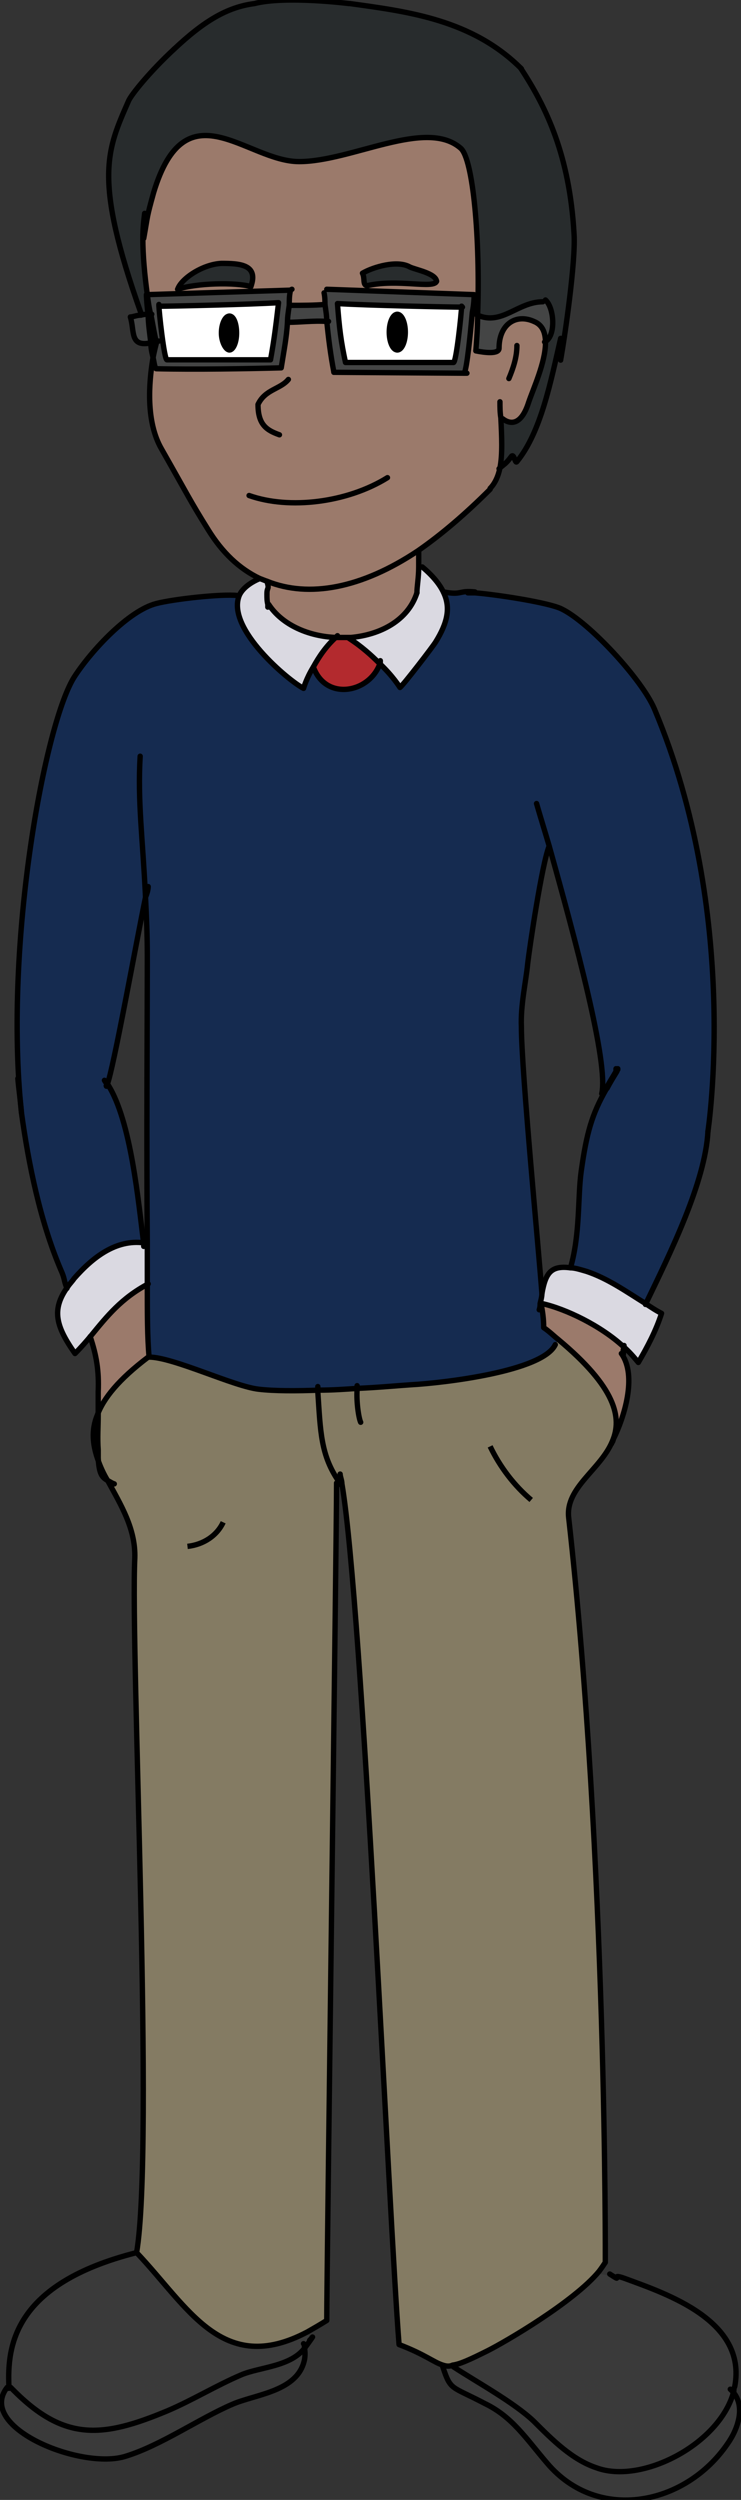 <?xml version="1.0" encoding="UTF-8"?><svg id="USA" xmlns="http://www.w3.org/2000/svg" width="83" height="280" viewBox="0 0 83 280"><rect x="0" y="0" width="83" height="280" fill="#333333" stroke="none"/><defs><style>.cls-1{fill:#3a3a3a;}.cls-1,.cls-2,.cls-3,.cls-4,.cls-5,.cls-6,.cls-7,.cls-8,.cls-9,.cls-10{stroke-width:0px;}.cls-2{fill:#152b50;}.cls-11{stroke-linecap:round;stroke-linejoin:round;}.cls-11,.cls-12{fill:none;stroke:#000;stroke-width:.6px;}.cls-3{fill:#847b63;}.cls-4{fill:#282c2d;}.cls-5{fill:#9b7a6b;}.cls-12{stroke-miterlimit:10;}.cls-6{fill:#000;}.cls-7{fill:#444545;}.cls-8{fill:#b32a2e;}.cls-9{fill:#dad9e1;}.cls-10{fill:#fff;}</style></defs><path class="cls-1" d="M82.2,267.9c1.3,1.7.5,4.1-.6,5.8-4.8,6.8-14.5,8.9-20.2,2.2-2.3-2.7-3.9-5.1-7-6.7-3.8-1.9-3.8-1.3-4.7-4.1v-.2c.4.1.7.2,1.2,0h0c2.6,1.7,6.8,4.1,9,6.2,2.1,2.1,4.3,4.3,7,5.2,5.1,1.9,13.9-2.7,15.4-8.6Z"/><path class="cls-1" d="M82.2,267.9c-1.5,5.9-10.4,10.4-15.4,8.6-2.6-1-4.9-3.2-7-5.2-2.2-2.1-6.4-4.5-9-6.1h0c.8-.2,1.9-.7,3.9-1.6,2-1,9.7-5.5,12.5-8.9l1.2.2c1.6,1.1-.1-.2,1.7.5,4.6,1.7,13.6,4.7,12.3,12.1,0,.2,0,.3-.1.5Z"/><path class="cls-2" d="M69.1,119.9s0,0,0-.1c0,0,0,0,0,.1ZM69.1,120c-.4.7-.8,1.3-1.1,1.9.4-.6.9-1.4,1.1-1.9ZM16.5,143.9c0-1.4,0-2.9,0-4.5,0-11.2,0-25,0-32.2s0-4.7-.2-6.6c-1,4.8-3.6,19.3-4.3,21,2.6,4.1,3.4,13.2,4,17.8-3.1-.4-5.6,1.7-7.8,4-.3.3-.5.6-.7.9-.4-1-.2-1-.7-2.1-2.3-5.4-3.6-11.8-4.4-17.6h0c-2-19,2.7-44,6-48.9,1.9-2.8,6.1-7.3,9.1-8.1,1.9-.5,7.3-1.1,9.1-.9h.2c-1.5,3.7,5.6,9.7,7.2,10.5,0,0,.3-1.1,1.1-2.4h0c1.4,3.9,6.4,2.9,7.5-.5,1.5,1.5,2.3,2.7,2.3,2.7.4-.3,3.7-4.6,4-5.1,1.3-2.1,1.6-3.8.9-5.5,2.1.4,1.6-.2,3.5,0h0c2.5.2,8.3,1.1,9.7,1.8,3.1,1.5,9,7.9,10.4,11.2,9.7,23,6,47.3,6,47.3-.3,5.7-4.2,13.6-7,19.4-2.1-1.3-4.2-2.8-6.6-3.6-.7-.2-1.3-.4-1.8-.4h0c1.1-3.8.8-8,1.2-10.8.6-4.3,1.2-6.4,2.8-9.2-.2.3-.3.5-.4.5.8-3.4-3-17.4-5.9-27.8h0c-.8,2-2.2,11.4-2.4,13.2-.2,2-.8,4.6-.7,7,0,4.9,2,25.6,2.3,29.9h0c0,.4-.1.7-.2,1.1,0,0,.1,0,.2,0h0c0,.2.3,1.3.3,2.7.6.4,1.1.9,1.6,1.3l-.5.7c-1.4,2.9-12.5,4.2-16.2,4.5-1.6,0-3.7.2-5.9.4-1.4,0-2.9.2-4.3.2-2.6,0-5,0-6.8-.1-2.8-.3-9.6-3.5-12.3-3.6,0-2.2-.1-5-.2-8.2Z"/><path class="cls-9" d="M72.2,146c.6.4,1.2.7,1.8,1.1-.6,1.9-1.6,3.9-2.6,5.5-.4-.6-1-1.2-1.7-1.8-2.6-2.3-6.4-4.2-9.1-4.8,0,0-.1,0-.2,0,0-.4.1-.8.2-1.1.4-2.3,1-3.2,3.2-2.9.5,0,1.1.2,1.8.4,2.4.8,4.5,2.3,6.6,3.6Z"/><path class="cls-5" d="M69.7,151.7c1.8,2.5.3,7.2-.9,9.6,0,0,0,.2-.1.3,1.1-2.6.4-6-6.1-11.4-.5-.4-1-.9-1.6-1.3,0-1.5-.3-2.6-.3-2.7h0c2.7.5,6.6,2.4,9.1,4.7-.2.5,0,.5-.1.9Z"/><path class="cls-3" d="M38.3,166.2h0c0,0-.1-.2-.2-.3-2-3-2.1-5.8-2.4-10.1,1.4,0,2.9-.1,4.3-.2,2.3-.1,4.4-.3,5.9-.4,3.7-.2,14.8-1.5,16.2-4.5l.5-.7c6.5,5.4,7.2,8.8,6.1,11.4-1.3,3.2-5.3,5.3-4.9,8.6,4.3,38.5,4.1,83.4,4.1,83.4-.2.3-.4.7-.7,1-2.7,3.4-10.4,7.9-12.5,8.9-2,1-3.1,1.4-3.9,1.6-.4,0-.8,0-1.1,0-.9-.3-2-1.2-4.9-2.3-1.1-13.7-4.1-83-6.4-96.4Z"/><path class="cls-4" d="M16.6,35.2c-.2,0-.5,0-.8.1v-.3c-5.4-15.2-3.9-18.3-1.4-23.8.3-.7,2.4-3.3,5.1-5.8C22.8,2.4,25.4.8,28.5.4c3.5-.9,10.6,0,10.6,0,6.5.9,13.7,1.8,19.3,7.3,2.9,4.3,5.4,9.8,6,18.6.2,2.9-1,11.3-1.5,14.1,0,.4,0-2.8,0-2.4-1.1,4.8-2.2,10.5-4.9,13.8-.2.3-.3-.9-.6-.6-.7.7-.7.8-1.3,1.3.3-1.5.2-3.5.1-5.6,1,.7,2.1.7,2.9-1.8.5-1.5,1.9-4.5,1.9-6.7,1.4-.6,1.2-3.8.1-4.7l-.3.2c-2.8,0-4.6,2.7-7.3,1.5.3-8.5-.5-17.5-1.9-18.7-3.9-3.3-12,1.5-18.1,1.5s-12.8-8.5-16.3,3.5c-.9,2.9-.7,2.3-1.1,5.1h0c0,1.9.2,4.1.5,6.3.1.8.2,1.5.4,2.3,0,0-.2,0-.3,0Z"/><path class="cls-7" d="M60.8,33.7l.3-.2c1,.9,1.2,4.1-.1,4.7,0-1.1-.3-2-1.3-2.4-2-.9-3.9.3-3.9,3s-1.5.5-2.6.3c.1-1.3.2-2.7.2-4,2.7,1.2,4.5-1.5,7.3-1.5Z"/><path class="cls-5" d="M56.1,46.8c.1,2.1.2,4.1-.1,5.6-.2,1-.6,1.8-1.1,2.3-2.7,2.9-5.4,5.2-8.1,6.9-6.3,4.3-12.2,5.3-16.9,3.4-.3-.1-.5-.2-.8-.3-2.3-1.1-4.2-2.9-5.8-5.5-2-3.2-2.3-3.9-5.2-9-1.7-3.1-1.4-7.5-1-10,.1.6.2,1,.3,1,4.4.1,10.3,0,14-.1.3-1.9.6-3.4.7-5.1h0c1.5,0,2.9-.2,4.4-.1.2,2,.4,3.6.8,5.7h14.6c.3-.4.7-4.4.9-6.7h0c.2.1.3.2.5.3,0,1.4-.1,2.7-.2,4,1,.2,2.6.4,2.6-.3,0-2.7,1.9-3.9,3.9-3,1,.4,1.3,1.3,1.3,2.4,0,2.2-1.4,5.2-1.9,6.7-.8,2.5-2,2.5-2.9,1.8Z"/><path class="cls-5" d="M53.1,33l-16.5-.6-.3.4c0,.4,0,.9.1,1.3-1.3,0-2.5.1-3.8.1h-.2c0-.5,0-1,.1-1.5v-.2s-16,.5-16,.5c-.3-2.1-.5-4.3-.5-6.3h0c.5-2.8.3-2.2,1.1-5.1,3.6-12,10.4-3.5,16.3-3.5s14.2-4.9,18.1-1.5c1.4,1.2,2.2,10.2,1.9,18.7-.2,0-.3-.2-.5-.3h0c0-1,.1-1.7.2-1.7v-.2ZM41.1,32c3.5-.8,7.5.4,7.8-.5-.1-.9-2.5-1.3-3-1.6-1.4-.8-4,0-5.3.7.2.7,0,1.3.5,1.4ZM28.1,32.1c.8-2.4-1.3-2.6-3.3-2.6-2.1,0-4.5,1.7-4.9,2.9,2.1-.7,6.5-.8,8.2-.3Z"/><path class="cls-7" d="M36.4,34.1c0-.4,0-.8-.1-1.3l.3-.4,16.5.6v.2s0,.7-.2,1.7c-.2,2.3-.6,6.3-.9,6.8h-14.6c-.4-2.2-.6-3.8-.8-5.8,0-.6-.1-1.2-.2-1.9ZM51.7,34.3q0,0,0,0c-1.5,0-10.9-.2-14-.4.3,2.7.5,4.3.9,6.6,3.2.1,8.3.2,12.1,0,.3,0,.9-5.7.9-6.3h0Z"/><path class="cls-10" d="M51.7,34.3c0,.7-.6,6.3-.9,6.3-3.8,0-8.9,0-12.1,0-.5-2.3-.7-3.9-.9-6.6,3.1.2,12.5.4,14,.4ZM45.4,37.2c0-1.1-.4-2-.9-2s-.9.9-.9,2,.4,2,.9,2,.9-.9.9-2Z"/><path class="cls-9" d="M42.6,74.2c-.9-.9-2-1.9-3.4-2.8h0c3.3-.4,6.4-2,7.4-5.1,0-.7.1-1.7.2-2.9h.5c1.2,1.1,2,2,2.4,2.9.8,1.7.4,3.4-.9,5.5-.3.5-3.6,4.8-4,5.1,0,0-.8-1.3-2.3-2.7Z"/><path class="cls-4" d="M49,31.4c-.3.9-4.3-.3-7.8.5-.5-.1-.2-.8-.5-1.4,1.2-.7,3.9-1.5,5.3-.7.6.3,2.9.7,3,1.6Z"/><path class="cls-5" d="M37.6,71.4c-3.1-.2-6.1-1.4-7.6-3.7h0c0-.4-.1-.8-.1-1.1,0-.8.3-.5,0-1.4h0c4.7,1.9,10.6.8,16.9-3.5h0c0,.7,0,1.3,0,1.8,0,1.2-.2,2.2-.2,2.9-1,3.1-4.1,4.7-7.4,5-.5,0-1.1,0-1.6,0Z"/><path class="cls-6" d="M44.5,35.2c.5,0,.9.9.9,2s-.4,2-.9,2-.9-.9-.9-2,.4-2,.9-2Z"/><path class="cls-8" d="M39.2,71.5c1.3.8,2.5,1.8,3.4,2.8-1.1,3.4-6,4.4-7.5.5h0c.6-1.1,1.4-2.3,2.5-3.4.5,0,1.1,0,1.6,0h0Z"/><path class="cls-3" d="M12,165.9c-.5-.9-.9-1.8-1.2-2.6,0-.3,0-.5,0-.9,0-1.4,0-2.6,0-3.9.7-1.9,2.5-4,5.7-6.5,2.7,0,9.5,3.3,12.3,3.6,1.7.2,4.2.2,6.8.1.3,4.4.3,7.1,2.4,10.1l-.4.2c0,6-1.1,88.5-1.1,93.8-.8.5-1.5.9-2.2,1.3-9.5,5-13.3-2.8-19.1-8.9,2-11.6-.6-67.3-.2-77.8.1-3.3-1.6-6-3-8.6Z"/><path class="cls-7" d="M36.4,34.1c0,.7.1,1.3.2,1.9-1.5,0-2.9.1-4.4.1h0c0-.6.1-1.2.2-1.9h.2c1.3,0,2.6,0,3.8-.1Z"/><path class="cls-9" d="M30,67.7h0c1.5,2.3,4.5,3.6,7.6,3.7-1.1,1.1-1.9,2.3-2.5,3.3-.7,1.4-1.1,2.4-1.1,2.4-1.6-.8-8.8-6.8-7.2-10.4.3-.8,1-1.4,2.3-1.9h0c.3,0,.5.2.8.3h0c.3,1,0,.7,0,1.5,0,.4,0,.7.1,1.1Z"/><path class="cls-1" d="M34.2,262.8c-1.6,2.2-5.1,2.2-7.2,3.1-2.8,1.2-5.4,2.9-8.2,4-7.4,3.1-11.7,3.6-17.6-2.6h-.2s0,0,0,0c-.2-4.5.5-11.4,14.3-15,5.8,6.1,9.6,13.9,19.1,8.9l.4.7c-.1.3-.3.6-.5.8Z"/><path class="cls-1" d="M.9,267.4h.2c5.9,6.1,10.2,5.7,17.6,2.6,2.8-1.2,5.4-2.8,8.2-4,2.1-.9,5.6-.9,7.2-3.1.1.6,0,1.1-.1,1.8-1,3.2-5.5,3.5-8,4.6-3.7,1.7-8.1,4.6-11.9,5.8-5,1.6-16.9-3.2-13.3-7.7h.2Z"/><path class="cls-7" d="M17.8,34.1s0,0,0,0h0c0,.7.6,6.1.9,6.1,3.7,0,8.5,0,11.6,0,.4-2.2.6-3.8.9-6.4-3,.2-12,.4-13.4.4,0,0,0,0,0,0ZM17.5,38.3h0c-.2-.9-.4-2-.6-3.1h0c-.1-.7-.2-1.5-.4-2.3l16-.5v.2c0,.5,0,1-.1,1.5,0,.7-.1,1.3-.2,1.9-.2,1.7-.4,3.2-.7,5.1-3.7.1-9.5.2-14,.1,0,0-.2-.4-.3-1,.2-1.1.4-1.8.4-1.8,0,0,0-.1,0-.2Z"/><path class="cls-10" d="M31.2,33.8c-.3,2.6-.5,4.2-.9,6.4-3.1.1-7.9.2-11.6,0-.3,0-.8-5.4-.9-6.1,1.5,0,10.4-.2,13.4-.4ZM26.5,37.3c0-1.1-.4-1.9-.8-1.9s-.9.9-.9,1.9.4,1.9.9,1.9.8-.9.8-1.9Z"/><path class="cls-4" d="M24.8,29.6c2,0,4.2.1,3.3,2.6-1.7-.4-6.1-.4-8.2.3.4-1.2,2.8-2.8,4.9-2.9Z"/><path class="cls-6" d="M25.6,35.4c.5,0,.8.9.8,1.9s-.4,1.9-.8,1.9-.9-.9-.9-1.9.4-1.9.9-1.9Z"/><path class="cls-7" d="M16.6,35.2c0,1,.2,2.2.3,3.2-2.5.5-1.8-1.3-2.3-2.9.2,0,.7-.1,1.2-.2.3,0,.6,0,.8-.1Z"/><path class="cls-5" d="M16.5,143.9c0,3.2,0,6,.2,8.2-3.3,2.5-5,4.6-5.7,6.5,0-.8,0-1.7,0-2.6,0-2.5-.2-4.2-.9-6.2,1.9-2.3,3.4-4.2,6.4-5.8Z"/><path class="cls-9" d="M16,139.3c.1,0,.3,0,.4,0,0,1.5,0,3.1,0,4.5-3,1.6-4.6,3.6-6.4,5.8-.5.6-1.1,1.3-1.8,2-2.1-3-2.7-4.9-.8-7.5.2-.3.5-.6.7-.9,2.1-2.4,4.7-4.4,7.8-4Z"/><path class="cls-3" d="M10.8,162.4c0,.3,0,.6,0,.9-.5-1.5-.6-3.1,0-4.8,0,1.3-.1,2.5,0,3.9Z"/><path class="cls-11" d="M17.5,38.3c0,0,0,.1,0,.2,0,0-.2.7-.4,1.8-.4,2.5-.8,6.9,1,10,2.9,5.1,3.2,5.8,5.2,9,1.6,2.6,3.5,4.4,5.8,5.5.3.1.5.2.8.3,4.7,1.9,10.6.8,16.9-3.4,2.6-1.8,5.3-4.1,8.1-6.9"/><path class="cls-11" d="M16.9,35.2c.2,1.1.4,2.2.6,3.1"/><path class="cls-11" d="M16.2,23.9c-.1.8-.2,1.7-.2,2.8,0,1.9.2,4.1.5,6.3.1.8.2,1.5.4,2.3"/><path class="cls-11" d="M19.9,32.4c2.1-.7,6.5-.8,8.2-.3"/><path class="cls-11" d="M41.1,32c3.5-.8,7.5.4,7.8-.5"/><path class="cls-11" d="M32.3,42.5c-.9,1.1-2.6,1.1-3.4,2.8,0,2.3,1,2.9,2.4,3.4"/><path class="cls-11" d="M16.1,26.7c.5-2.8.3-2.2,1.1-5.1,3.6-12,10.4-3.5,16.3-3.5s14.2-4.9,18.1-1.5c1.4,1.2,2.2,10.2,1.9,18.7,0,1.4-.1,2.7-.2,4,1,.2,2.6.4,2.6-.3,0-2.7,1.9-3.9,3.9-3,1,.4,1.3,1.3,1.3,2.4,0,2.2-1.4,5.2-1.9,6.7-.8,2.5-2,2.5-2.9,1.8,0,0,0,0,0,0"/><path class="cls-11" d="M58.4,7.7C52.9,2.2,45.7,1.3,39.2.4"/><path class="cls-11" d="M15.8,35.1c-5.4-15.2-3.8-18.3-1.4-23.8.3-.7,2.4-3.3,5.1-5.8"/><path class="cls-11" d="M55.9,52.5c0,0,.1,0,.1-.1.6-.5.7-.5,1.3-1.3.3-.3.4.9.6.6,2.7-3.3,3.8-9,4.9-13.8,0-.4,0,2.8,0,2.4.5-2.8,1.7-11.1,1.5-14.1-.5-8.8-3.1-14.2-6-18.6"/><path class="cls-11" d="M19.5,5.5C22.8,2.4,25.4.8,28.5.4c3.5-.9,10.6,0,10.6,0"/><path class="cls-11" d="M56,45c0,.6,0,1.2.1,1.8.1,2.1.2,4.1-.1,5.6-.2,1-.6,1.8-1.1,2.3"/><path class="cls-11" d="M26.6,66.7c-1.8-.2-7.2.4-9.1.9-3.1.8-7.2,5.2-9.1,8.1-3.3,4.9-8,29.9-6,48.9"/><path class="cls-11" d="M67.8,122c-.2.3-.3.5-.4.5.8-3.4-3-17.4-5.9-27.8-.5-1.7-1-3.3-1.4-4.7"/><path class="cls-11" d="M69.1,120c-.3.5-.8,1.3-1.1,1.9"/><path class="cls-11" d="M69.2,119.7s0,0,0,.1"/><path class="cls-11" d="M52.4,66.4c.2,0,.5,0,.8,0,2.5.2,8.3,1.1,9.7,1.8,3.1,1.5,9,7.9,10.4,11.2,9.7,23,6,47.3,6,47.3"/><path class="cls-11" d="M15.7,84.7c-.3,5.1.3,9.3.6,15.8.1,2,.2,4.2.2,6.6,0,7.3-.1,21,0,32.2,0,1.5,0,3.1,0,4.5,0,3.2,0,6,.2,8.2,2.7,0,9.5,3.3,12.3,3.6,1.7.2,4.2.2,6.8.1,1.4,0,2.9-.1,4.3-.2,2.3-.1,4.4-.3,5.9-.4,3.7-.2,14.8-1.5,16.2-4.5"/><path class="cls-11" d="M61.5,94.8c-.8,2-2.2,11.4-2.4,13.2-.2,2-.8,4.6-.7,7,0,4.9,2,25.6,2.3,29.9"/><path class="cls-11" d="M10.1,149.7h0c.7,2.1,1,3.8.9,6.2,0,.9,0,1.8,0,2.6,0,1.3-.1,2.5,0,3.9,0,.3,0,.6,0,.9.1,1.8.4,2.2,1.2,2.6.2.1.3.2.6.3"/><path class="cls-11" d="M2,120.8c.1,1.2.3,2.5.4,3.8.8,5.8,2.1,12.2,4.4,17.6.5,1.1.3,1.1.7,2.1,0,0,0,0,0,0"/><path class="cls-11" d="M16.6,99.3c0,.3-.1.7-.3,1.2-1,4.8-3.6,19.3-4.3,21,0,.2-.1.2-.1.1"/><path class="cls-11" d="M11.7,121c.1.2.2.3.4.5,2.6,4.1,3.4,13.2,4,17.8,0,0,0,.2,0,.3"/><path class="cls-11" d="M69.9,150.7c0,0,0,.1,0,.2-.2.5,0,.5-.1.9"/><path class="cls-11" d="M79.3,126.7c-.3,5.7-4.2,13.6-7,19.4,0,0,0,0,0,0"/><path class="cls-11" d="M63.9,142c1.1-3.8.8-7.9,1.2-10.8.6-4.3,1.2-6.4,2.8-9.2,0,0,0,0,0-.1.3-.6.7-1.2,1.1-1.9,0,0,0-.1,0-.2s0,0,0-.1c0,0,0,0,0,0"/><path class="cls-11" d="M68.5,161.7c0,0,0-.1.1-.2,0,0,.1-.2.1-.3,1.2-2.4,2.7-7.1.9-9.6"/><path class="cls-11" d="M16.6,152c-3.3,2.5-5,4.6-5.7,6.5-.7,1.7-.5,3.3,0,4.8.3.9.7,1.8,1.2,2.6,1.4,2.6,3.1,5.3,3,8.6-.5,10.5,2.2,66.1.2,77.8,5.8,6.1,9.6,13.9,19.1,8.9.7-.4,1.4-.8,2.2-1.3,0-5.2,1.1-87.8,1.1-93.8"/><path class="cls-11" d="M38.1,165.1c0,.3.2.7.2,1.1,2.3,13.4,5.3,82.7,6.4,96.4,2.9,1.1,3.9,2,4.9,2.3.3.1.7.2,1.1,0,.8-.1,1.9-.6,3.9-1.6,2-1,9.7-5.5,12.5-8.9.3-.4.5-.7.7-1,0,0,.2-44.9-4.1-83.4-.4-3.4,3.6-5.4,4.9-8.6,1.1-2.6.4-6-6.1-11.4-.5-.4-1-.9-1.6-1.3,0-1.5-.3-2.6-.3-2.7"/><path class="cls-11" d="M1,267.5c0,0,0-.1,0-.2h0c-.2-4.5.5-11.5,14.3-15"/><path class="cls-11" d="M1.2,267.4c5.9,6.1,10.2,5.7,17.6,2.6,2.8-1.2,5.4-2.8,8.2-4,2.1-.9,5.6-.9,7.2-3.1s.3-.5.5-.8"/><path class="cls-11" d="M50.8,265.1c2.6,1.7,6.8,4,9,6.1,2.1,2.1,4.3,4.3,7,5.2,5.1,1.9,13.9-2.7,15.4-8.6,0-.2,0-.3.1-.5,1.4-7.4-7.7-10.4-12.3-12.1-1.9-.7,0,.6-1.7-.5"/><path class="cls-11" d="M.8,267.4c-3.5,4.5,8.4,9.3,13.3,7.7,3.9-1.2,8.2-4.2,11.9-5.8,2.5-1.1,7-1.4,8-4.6.2-.6.2-1.2.1-1.8,0-.1,0-.3-.1-.4"/><path class="cls-11" d="M49.6,265.1c.9,2.7.9,2.1,4.7,4.1,3.1,1.5,4.6,3.9,7,6.7,5.7,6.7,15.5,4.7,20.2-2.2,1.2-1.7,2-4.2.6-5.8,0,0-.2-.2-.3-.3"/><path class="cls-11" d="M46.9,61.8c0,.6,0,1.2,0,1.7,0,1.2-.2,2.2-.2,2.9"/><path class="cls-11" d="M29.9,66.6c0,.4,0,.7.1,1.1,0,.1,0,.2,0,.3"/><path class="cls-11" d="M29.9,65.1c.3,1,0,.6,0,1.4"/><path class="cls-11" d="M49.7,66.3s0,0,0,0c2.1.4,1.6-.2,3.5,0"/><path class="cls-11" d="M19.9,32.4c.4-1.2,2.8-2.8,4.9-2.9,2,0,4.2.1,3.3,2.6"/><path class="cls-11" d="M41.1,32c-.5-.1-.2-.8-.5-1.4,1.2-.7,3.9-1.5,5.3-.7.6.3,2.9.7,3,1.6"/><path class="cls-11" d="M27.9,55.5c4.5,1.6,11,.8,15.5-2"/><path class="cls-11" d="M57.9,38.7c0,1.3-.4,2.5-.9,3.7"/><path class="cls-11" d="M26.5,37.3c0,1.1-.4,1.9-.8,1.9s-.9-.9-.9-1.9.4-1.9.9-1.9.8.9.8,1.9Z"/><path class="cls-11" d="M45.4,37.2c0,1.1-.4,2-.9,2s-.9-.9-.9-2,.4-2,.9-2,.9.9.9,2Z"/><path class="cls-11" d="M17.8,34.2h0"/><path class="cls-11" d="M17.8,34.2c0,.7.6,6.1.9,6.1,3.7,0,8.5,0,11.6,0,.4-2.2.6-3.8.9-6.4-3,.2-12,.4-13.4.4Z"/><path class="cls-11" d="M17.8,34.1h0s0,0,0,0"/><path class="cls-11" d="M17.8,34.2s0,0,0,0"/><path class="cls-11" d="M16.4,33.2c0-.4,0,.6.2,2.1,0,1,.2,2.2.3,3.2,0,.7.2,1.3.3,1.8.1.6.2,1,.3,1,4.4.1,10.3,0,14-.1.3-1.9.6-3.4.7-5.1,0-.6.1-1.2.2-1.9,0-.5,0-1,.1-1.5"/><path class="cls-11" d="M51.7,34.3h0"/><path class="cls-11" d="M51.7,34.3c0,.7-.6,6.3-.9,6.3-3.8,0-8.9,0-12.1,0-.5-2.3-.7-3.9-.9-6.6,3.1.2,12.5.4,14,.4Z"/><path class="cls-11" d="M51.7,34.3q0,0,0,0"/><path class="cls-11" d="M37.4,41.7c-.4-2.1-.6-3.8-.8-5.7,0-.6-.1-1.2-.2-1.9,0-.4,0-.8-.1-1.3"/><path class="cls-11" d="M53.1,33.3c0,0,0,0,0,0,0,0,0,.7-.2,1.7-.2,2.3-.6,6.3-.9,6.8,0,0,0,0,0,0"/><path class="cls-11" d="M53,35c.2.1.3.2.5.3,2.7,1.2,4.5-1.5,7.3-1.5h0"/><path class="cls-11" d="M17,35.2s0,0-.1,0h0c0,0-.2,0-.3,0-.2,0-.5,0-.8.1-.5,0-.9.2-1.2.2.5,1.6-.1,3.4,2.3,2.9.2,0,.4,0,.6-.2h0c0,0,.2,0,.3,0"/><path class="cls-11" d="M32.6,34.2c1.3,0,2.6,0,3.8-.1h0"/><path class="cls-11" d="M32.2,36.1c1.5,0,2.9-.2,4.4-.1,0,0,.1,0,.2,0"/><path class="cls-11" d="M40.4,159.3c-.2-.4-.5-2.2-.4-3.7,0-.1,0-.2,0-.4"/><path class="cls-11" d="M35.6,155.3c0,.2,0,.4,0,.6.3,4.4.3,7.1,2.4,10.1l.2.3"/><polyline class="cls-11" points="16.4 33 16.5 33 32.5 32.5 32.7 32.4"/><polyline class="cls-11" points="36.6 32.4 53.1 33 53.3 33.1"/><polyline class="cls-11" points="37.4 41.7 52 41.8 52.3 41.8"/><path class="cls-11" d="M61.1,33.6c1,.9,1.2,4.1-.1,4.7,0,0,0,0,0,0"/><path class="cls-11" d="M30.1,67.7c1.5,2.3,4.5,3.6,7.6,3.7.5,0,1.1,0,1.6,0,3.3-.3,6.4-1.9,7.4-5"/><path class="cls-11" d="M29.1,64.8c-1.2.5-2,1.2-2.3,1.9-1.5,3.7,5.6,9.6,7.2,10.4,0,0,.3-1.1,1.1-2.4.6-1.1,1.4-2.3,2.5-3.3,0,0,.1-.1.2-.2"/><path class="cls-11" d="M47.3,63.5c1.2,1,2,2,2.4,2.9.8,1.7.4,3.4-.9,5.5-.3.5-3.6,4.8-4,5.1,0,0-.8-1.3-2.3-2.7-.9-.9-2-1.9-3.4-2.8"/><path class="cls-11" d="M35.1,74.7c1.4,3.9,6.4,2.9,7.5-.5,0,0,0,0,0-.2"/><path class="cls-11" d="M16.6,143.8s0,0,0,0c-3,1.6-4.6,3.6-6.4,5.8-.5.6-1.1,1.3-1.8,2-2.1-3-2.7-4.9-.8-7.5.2-.3.5-.6.7-.9,2.1-2.4,4.7-4.4,7.8-4,.1,0,.3,0,.4,0,0,0,0,0,0,0"/><path class="cls-11" d="M60.5,146s0,0,0,0c0,0,.1,0,.2,0,2.7.6,6.6,2.5,9.1,4.8.7.6,1.2,1.2,1.7,1.8,1-1.7,2-3.6,2.6-5.5-.6-.3-1.2-.7-1.8-1.1-2.1-1.3-4.2-2.8-6.6-3.6-.7-.2-1.3-.4-1.8-.4-2.2-.3-2.8.6-3.2,2.9,0,.3-.1.7-.2,1.1,0,.2,0,.4-.1.7"/><path class="cls-12" d="M21,173.2c1.8-.2,3.3-1.2,4-2.7"/><path class="cls-12" d="M54.9,162c1.1,2.3,2.7,4.4,4.6,6"/></svg>